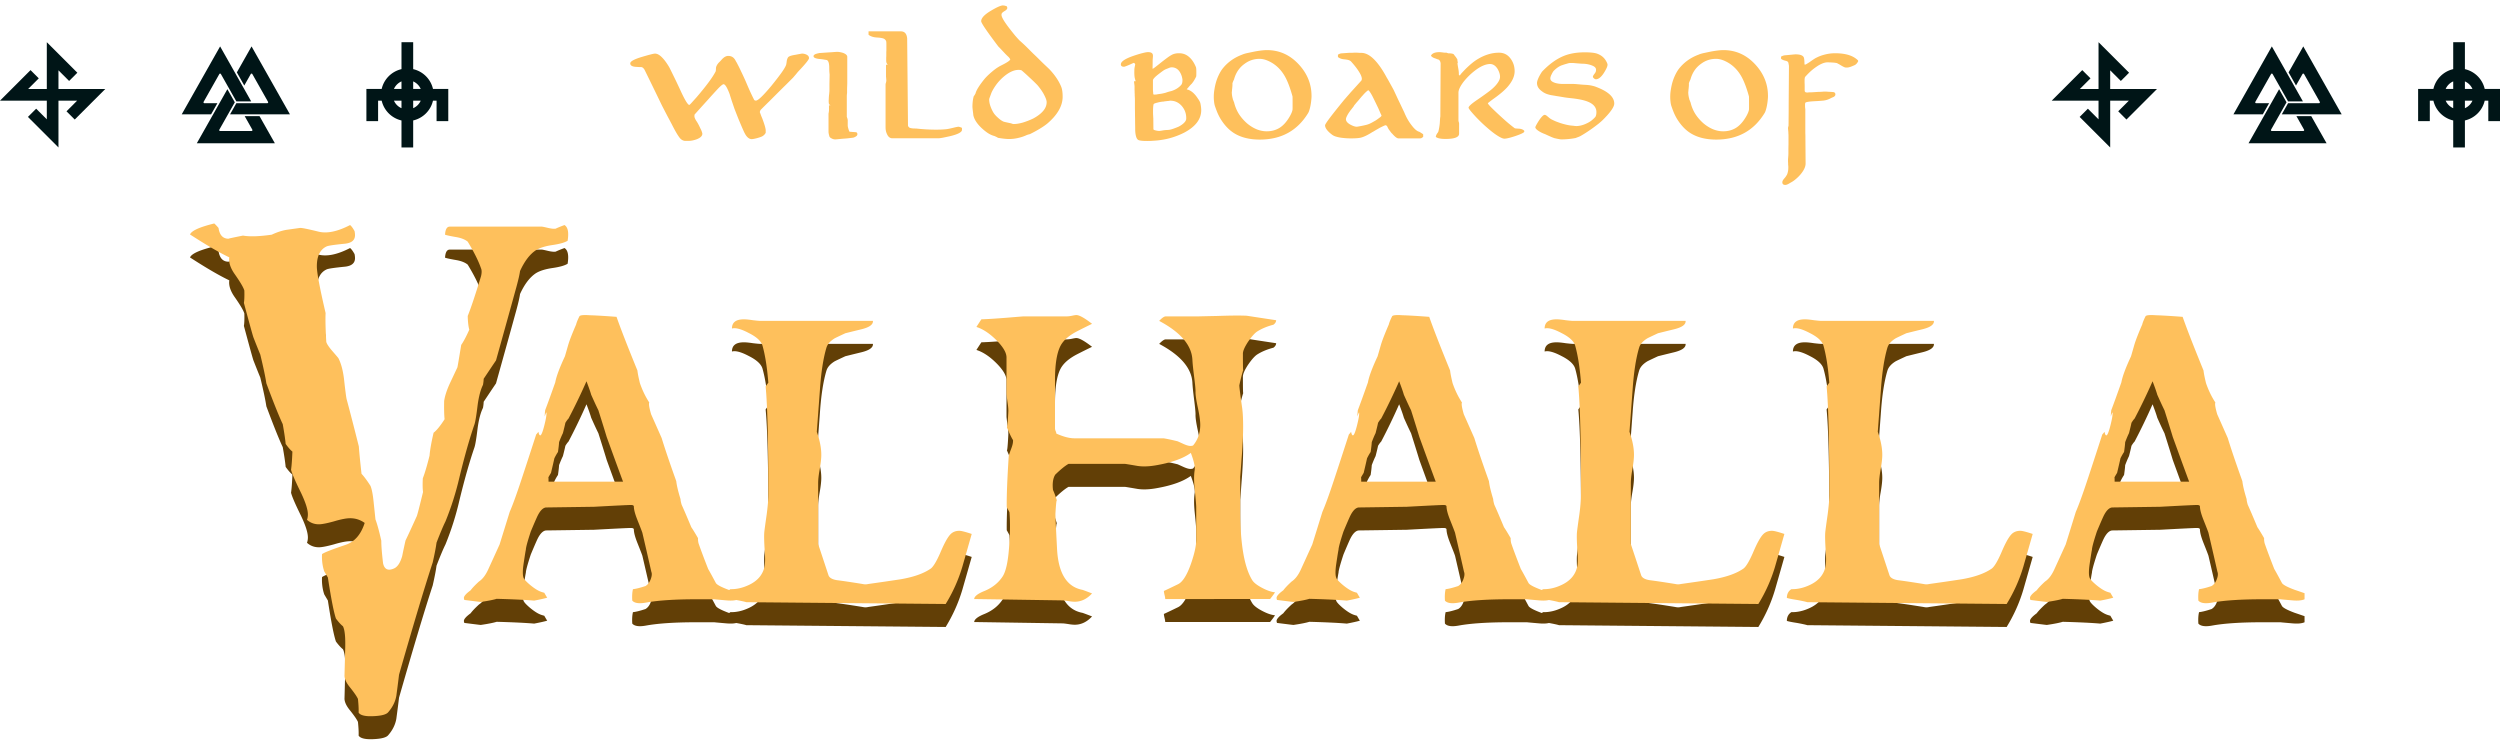 <svg xmlns="http://www.w3.org/2000/svg" width="435" height="129" fill="none">
  <path fill="#001517" d="M8.145 7.341v8.145H4.894l1.853-1.853L5.314 12.2 0 17.514h8.145v3.251l-1.853-1.853-1.433 1.433 5.314 5.314v-8.145h3.251l-1.853 1.853 1.433 1.433 5.314-5.314h-8.145v-3.251l1.853 1.853 1.433-1.433-5.314-5.314Zm35.489 5.543a.156.156 0 0 1 .272 0l2.735 4.839a.156.156 0 0 1-.136.233l-5.379 0-1.096 1.939h10.421L43.77 8.074l-2.556 4.521 1.291 2.284 1.129-1.996Z"/>
  <path fill="#001517" d="m42.575 20.207 1.331 2.355a.156.156 0 0 1-.136.233h-5.471a.156.156 0 0 1-.136-.233l2.692-4.762-1.291-2.284-5.319 9.411h13.581l-2.668-4.719h-2.582Z"/>
  <path fill="#001517" d="M37.826 17.956h-2.261a.156.156 0 0 1-.136-.233l2.735-4.839a.156.156 0 0 1 .272 0l2.69 4.76h2.583l-5.409-9.569-6.681 11.82h5.112l1.096-1.939Zm34.068.87v-1.313h1.313a2.558 2.558 0 0 1-1.313 1.313Zm-3.349-1.313h1.313v1.313a2.558 2.558 0 0 1-1.313-1.313Zm1.313-3.349v1.313h-1.313a2.558 2.558 0 0 1 1.313-1.313Zm3.349 1.313h-1.313v-1.313a2.559 2.559 0 0 1 1.313 1.313Zm3.775 0v-0h-1.642c-.39-1.709-1.737-3.057-3.446-3.446V7.341h-2.035v4.69c-1.709.39-3.057 1.737-3.446 3.446h-1.642v0H63.753v5.597h2.035v-3.562h.624c.39 1.709 1.737 3.057 3.446 3.446v4.7h2.035v-4.7c1.709-.389 3.057-1.737 3.446-3.446h.624v3.562H78v-5.597h-1.018Z"/>
  <path fill="#FEC05C" d="M140.768 10.112c0 .128-.165.395-.496.8-.32.395-.8.928-1.44 1.6-.096.117-.213.261-.352.432-.139.16-.299.347-.48.56-.373.373-.795.795-1.264 1.264-.469.459-.981.965-1.536 1.52-.405.405-.843.843-1.312 1.312-.469.459-.96.944-1.472 1.456a.622.622 0 0 0-.144.224.897.897 0 0 0-.064.24c.075.181.144.368.208.56.075.181.149.363.224.544.181.48.325.901.432 1.264.107.363.16.629.16.8v.352c0 .075-.016.123-.048.144-.043.085-.112.176-.208.272-.085.085-.187.165-.304.24-.213.117-.565.24-1.056.368-.384.096-.656.144-.816.144-.384 0-.736-.245-1.056-.736-.064-.107-.149-.261-.256-.464-.096-.213-.213-.475-.352-.784l-.576-1.36c-.224-.555-.48-1.205-.768-1.952l-.48-1.408-.336-1.056.016.016c-.448-1.205-.811-1.808-1.088-1.808-.181 0-.603.363-1.264 1.088-.416.448-.933 1.019-1.552 1.712-.619.683-1.355 1.499-2.208 2.448-.032.032-.048.144-.048.336 0 .203.128.496.384.88.107.16.213.341.32.544.107.203.219.432.336.688.117.224.203.421.256.592.053.16.08.267.08.32 0 .395-.331.72-.992.976-.512.181-.976.272-1.392.272h-.672c-.32-.043-.597-.197-.832-.464-.384-.469-.885-1.328-1.504-2.576v.016c-.181-.352-.411-.784-.688-1.296-.267-.512-.576-1.109-.928-1.792-.341-.704-.768-1.584-1.28-2.64s-1.115-2.288-1.808-3.696v.016a1.327 1.327 0 0 0-.192-.24c-.075-.075-.171-.128-.288-.16h.048a8.458 8.458 0 0 0-.528-.016l-.512-.032c-.651-.043-.976-.245-.976-.608 0-.352.709-.736 2.128-1.152.608-.181 1.088-.315 1.44-.4.363-.096.608-.144.736-.144.373 0 .768.208 1.184.624.427.416.864 1.008 1.312 1.776.128.245.368.731.72 1.456.363.725.816 1.68 1.36 2.864.693 1.472 1.157 2.208 1.392 2.208.043 0 .165-.112.368-.336.213-.235.507-.56.88-.976.832-.971 1.525-1.829 2.08-2.576.565-.757.981-1.397 1.248-1.92v.016c.043-.107.064-.304.064-.592.011-.149.048-.288.112-.416.064-.139.139-.261.224-.368.053-.075.112-.144.176-.208.075-.075.149-.149.224-.224a2.989 2.989 0 0 0 .192-.208c.064-.075.133-.149.208-.224.341-.331.672-.496.992-.496.469 0 .832.171 1.088.512.021.021.048.059.08.112.043.053.091.139.144.256.043.075.091.155.144.24.053.085.107.187.16.304.203.373.421.816.656 1.328.245.501.512 1.077.8 1.728.309.736.587 1.371.832 1.904.245.523.448.939.608 1.248.053.096.16.144.32.144.363 0 1.264-.864 2.704-2.592.672-.832 1.221-1.541 1.648-2.128.427-.587.715-1.056.864-1.408.021-.043.043-.117.064-.224.021-.107.043-.245.064-.416.021-.181.053-.331.096-.448.043-.117.091-.219.144-.304.128-.181.523-.325 1.184-.432h.048c.011-.011.027-.016.048-.016.331-.064.592-.112.784-.144.203-.043.331-.064.384-.064.235 0 .475.053.72.16.32.149.48.357.48.624Zm8.417 13.248c0 .181-.134.336-.4.464-.096.053-.182.091-.256.112a5.41 5.41 0 0 0-.176.032c-.182.021-.406.048-.672.08-.256.032-.555.059-.896.08-.022 0-.091.005-.208.016-.118.011-.288.027-.512.048-.214.021-.379.037-.496.048-.118.011-.187.016-.208.016-.203 0-.395-.043-.576-.128h.016c-.267-.107-.427-.235-.48-.384-.107-.363-.16-.635-.16-.816v-3.152c.01-.043.021-.096.032-.16.032-.224.048-.347.048-.368v-.928h.272c-.032-.011-.091-.048-.176-.112-.075-.075-.118-.171-.128-.288a3.768 3.768 0 0 1-.016-.352c0-.128.005-.229.016-.304 0-.107.005-.24.016-.4.01-.171.026-.331.048-.48.032-.352.048-.544.048-.576v-1.136l.032-1.728a8.183 8.183 0 0 1-.048-.56 11.216 11.216 0 0 1-.016-.608c0-.779-.15-1.227-.448-1.344l.016.016c-.086-.021-.24-.048-.464-.08-.214-.043-.502-.08-.864-.112-.651-.075-.976-.235-.976-.48 0-.171.17-.315.512-.432v.016c.117-.043.213-.069.288-.08.074-.021.138-.037.192-.048.906-.064 1.621-.112 2.144-.144.533-.043.874-.064 1.024-.064.245 0 .57.059.976.176.49.192.736.421.736.688v4.528c0 .117-.006.299-.016.544-.011.213-.016.427-.016.64v.544a.797.797 0 0 1-.016.144c0 .021-.006.053-.016.096v.08c-.011.096-.016.171-.016.224v3.632c0 .021.005.032.016.032.021.053.032.096.032.128 0 .021.01.043.032.064.021.085.042.16.064.224v.08c0 .011.005.021.016.032v.944c0 .075.01.165.032.272.021.096.053.219.096.368.074.245.144.4.208.464.128 0 .293.011.496.032.202.011.41.027.624.048.149.043.224.16.224.352Zm18.198-.752c0 .192-.181.384-.544.576-.352.181-.864.352-1.536.512-.48.107-.907.197-1.28.272-.363.064-.624.096-.784.096h-7.968c-.416 0-.731-.251-.944-.752-.16-.331-.24-.72-.24-1.168v-7.376c0-.085.005-.155.016-.208.021-.064.043-.139.064-.224.032-.128.048-.219.048-.272.011-.032.011-.069 0-.112 0-.053-.005-.112-.016-.176v-.08c0-.043-.005-.08-.016-.112v-.112c0-.032-.005-.059-.016-.08v-2.128h.304c-.011 0-.064-.069-.16-.208-.085-.139-.123-.347-.112-.624v-.416a4.867 4.867 0 0 0 .016-.384v-.416c0-.139.005-.272.016-.4V7.744c0-.171-.005-.315-.016-.432-.011-.213-.139-.4-.384-.56-.235-.117-.645-.192-1.232-.224-.619-.032-1.109-.192-1.472-.48v-.592h5.616c.661 0 1.029.411 1.104 1.232l.144 15.168c0 .075.059.171.176.288.075.096.272.16.592.192.053.011.107.016.16.016h.16c.053 0 .112.005.176.016h.208c1.12.128 2.267.192 3.44.192.757 0 1.387-.032 1.888-.096.213-.032.587-.112 1.12-.24.245-.064.437-.107.576-.128.149-.032.24-.048.272-.048.053 0 .128.016.224.048.107.021.24.075.4.16v.352Zm14.734-4.816c0-.192-.054-.421-.16-.688-.107-.267-.256-.571-.448-.912a9.683 9.683 0 0 0-.512-.768c-.182-.245-.347-.453-.496-.624a31.594 31.594 0 0 0-1.344-1.296 33.474 33.474 0 0 0-1.344-1.216c-.096-.085-.294-.128-.592-.128-.811 0-1.702.421-2.672 1.264a8.45 8.45 0 0 0-1.216 1.328c-.352.491-.624.949-.816 1.376-.118.32-.214.581-.288.784-.075.203-.112.325-.112.368 0 .341.058.699.176 1.072.117.363.272.72.464 1.072.064.117.149.251.256.4.117.149.25.299.4.448.192.181.373.341.544.48.17.139.341.251.512.336h-.016c.085.053.245.107.48.16.245.053.538.117.88.192.042 0 .106.016.192.048h-.016l.192.064c.074.021.133.032.176.032.48 0 1.018-.085 1.616-.256.597-.181 1.2-.416 1.808-.704.736-.395 1.306-.827 1.712-1.296.416-.48.624-.992.624-1.536Zm2.784-.976c0 1.6-.886 3.157-2.656 4.672-.352.288-.784.587-1.296.896-.502.309-1.088.629-1.76.96-.064.011-.15.032-.256.064-.107.032-.203.064-.288.096-.448.213-.939.379-1.472.496-.534.128-1.067.192-1.6.192-.203 0-.464-.016-.784-.048-.31-.032-.688-.085-1.136-.16-.182-.117-.422-.235-.72-.352l.016.016c-.342-.096-.688-.256-1.04-.48-.342-.224-.704-.512-1.088-.864-.747-.704-1.216-1.387-1.408-2.048-.022-.053-.043-.149-.064-.288-.011-.149-.032-.341-.064-.576a.188.188 0 0 0-.016-.08v-.08a6.158 6.158 0 0 1-.048-.416c-.011-.139-.016-.203-.016-.192 0-.32.016-.635.048-.944a5.615 5.615 0 0 1 .176-.928c.117-.139.229-.32.336-.544l-.016.032c.117-.512.608-1.312 1.472-2.4.426-.523 1.045-1.104 1.856-1.744.384-.288.757-.523 1.12-.704 1.056-.523 1.584-.88 1.584-1.072 0-.021-.032-.075-.096-.16-.054-.085-.123-.171-.208-.256a8.743 8.743 0 0 1-.32-.304c-.096-.096-.171-.171-.224-.224-.139-.149-.31-.331-.512-.544-.203-.224-.443-.475-.72-.752-1.984-2.624-2.976-4.085-2.976-4.384 0-.555.581-1.173 1.744-1.856 1.002-.597 1.685-.896 2.048-.896.032 0 .074.005.128.016.064 0 .112.005.144.016.053.011.112.027.176.048.074.021.144.043.208.064.021.032.042.08.064.144a.435.435 0 0 1 .032.16c0 .16-.144.331-.432.512-.267.149-.443.293-.528.432-.032.064-.048.149-.048.256 0 .192.122.496.368.912.245.405.602.912 1.072 1.52.341.437.656.832.944 1.184.298.341.544.613.736.816.17.149.378.336.624.56.245.224.522.491.832.8.309.309.618.619.928.928.32.299.634.603.944.912.309.309.618.613.928.912.32.299.64.603.96.912.96 1.013 1.648 2.037 2.064 3.072.16.405.24.971.24 1.696Zm20.847-2.88c0-.085-.011-.181-.032-.288a8.615 8.615 0 0 0-.08-.352c-.331-1.045-.918-1.573-1.76-1.584-.139 0-.299.037-.48.112-.374.149-.571.229-.592.24-.107.043-.262.133-.464.272-.192.139-.427.315-.704.528-.683.523-1.024.896-1.024 1.12v1.648c0 .053.005.123.016.208v.112c.01.032.016.064.016.096.01.053.016.112.016.176v.16c.042.053.144.08.304.08.021-.011.048-.016.08-.016h.08a.75.75 0 0 0 .144-.016c.074-.021.138-.032.192-.032.053-.011.101-.021.144-.032h.064a.139.139 0 0 1 .064-.016c.277-.021.65-.096 1.12-.224a6.112 6.112 0 0 1 .72-.224c.085-.021.17-.043.256-.064.757-.245 1.338-.619 1.744-1.12.117-.171.176-.432.176-.784Zm.656 6.688c.021-.821-.235-1.547-.768-2.176-.544-.619-1.211-.928-2-.928h-.048c-.011 0-.043.005-.096.016a1.893 1.893 0 0 1-.176.032c-.075 0-.155.005-.24.016-.086.011-.16.021-.224.032-.064 0-.128.005-.192.016h.016a2.98 2.98 0 0 1-.272.048c-.086 0-.155.005-.208.016-.267.032-.539.085-.816.16-.128.032-.224.059-.288.08-.064.021-.107.037-.128.048-.15.043-.235.112-.256.208-.054.299-.08.688-.08 1.168v.208c0 .117.005.283.016.496.01.128.016.245.016.352.01.096.016.171.016.224v.096l.016 1.712c0 .064.037.117.112.16.085.032.192.064.32.096.234.053.437.08.608.08.021 0 .101-.011.24-.032.138-.021.33-.053.576-.096h.08c.032-.011.058-.016.08-.016.085-.011.192-.016.32-.016.138-.011.272-.021.4-.032.245-.043.501-.112.768-.208.266-.096.554-.208.864-.336.416-.213.741-.443.976-.688.245-.245.368-.491.368-.736Zm2.608-1.456c0 1.579-1.003 2.891-3.008 3.936-.64.32-1.302.587-1.984.8-.672.213-1.371.368-2.096.464h.016c-.352.053-.726.091-1.12.112-.384.032-.79.048-1.216.048-.843 0-1.366-.064-1.568-.192-.16-.107-.283-.315-.368-.624-.086-.309-.134-.683-.144-1.12 0-.373-.006-.768-.016-1.184 0-.427-.006-.853-.016-1.28 0-.437-.006-.864-.016-1.28v-1.52c0-.128-.006-.272-.016-.432 0-.075-.006-.149-.016-.224v-.256c0-.085-.006-.16-.016-.224v-.224a7.24 7.24 0 0 1-.016-.496v-.4c0-.075-.016-.24-.048-.496a2.045 2.045 0 0 0-.032-.192v-.256h.288c-.043-.064-.102-.256-.176-.576-.064-.331-.086-.795-.064-1.392 0-.149.021-.331.064-.544.01-.032.016-.064.016-.096.01-.043.021-.075.032-.096l-.016.016a.151.151 0 0 0 .016-.064c0-.032.005-.059.016-.08 0-.021.005-.037.016-.048 0-.085-.032-.155-.096-.208-.054-.064-.107-.096-.16-.096-.022 0-.278.112-.768.336-.534.224-.838.336-.912.336-.374 0-.56-.139-.56-.416 0-.491.752-.992 2.256-1.504.629-.213 1.146-.368 1.552-.464.416-.107.725-.16.928-.16.565 0 .848.203.848.608v.128c0 .053-.006.117-.016.192 0 .064-.006.139-.016.224-.011.117-.016.224-.016.32v.16l-.016 1.072c-.011.128.005.192.048.192.01 0 .128-.08.352-.24.224-.171.522-.405.896-.704.469-.373.864-.677 1.184-.912.33-.245.586-.416.768-.512.362-.224.816-.336 1.36-.336.661 0 1.232.208 1.712.624.49.405.896.997 1.216 1.776.032.075.053.192.064.352.01.149.016.341.016.576 0 .437-.011.683-.032.736-.086.181-.198.389-.336.624-.128.224-.294.453-.496.688v-.016a7.773 7.773 0 0 0-.288.304c-.096.117-.208.251-.336.4-.032.032-.075.075-.128.128-.043.053-.054.069-.032.048l-.016.016c.021.043.069.064.144.064.672.203 1.285.752 1.84 1.648v-.016c.224.341.352.592.384.752.053.256.09.485.112.688.021.203.032.373.032.512Zm15.899-1.248c0-.736-.006-1.12-.016-1.152-.416-1.493-.854-2.645-1.312-3.456-.694-1.227-1.632-2.117-2.816-2.672-.566-.267-1.099-.4-1.6-.4-.971 0-1.84.288-2.608.864-.907.64-1.52 1.547-1.84 2.72a8.048 8.048 0 0 0-.144.304c-.043.107-.086.224-.128.352v.272c0 .085-.006.187-.016.304 0 .032-.006.075-.016.128v.112c-.022.139-.038.272-.048.4 0 .117-.011.224-.032.32 0 .395.058.795.176 1.2l-.016-.016c.01.021.021.059.032.112.021.053.042.107.064.16v-.016c.021.043.042.101.064.176.032.075.058.139.08.192.17.715.442 1.376.816 1.984.384.597.858 1.147 1.424 1.648.533.448 1.093.795 1.68 1.04.586.235 1.173.352 1.76.352.789 0 1.498-.181 2.128-.544.352-.203.688-.48 1.008-.832.32-.352.618-.773.896-1.264.245-.437.394-.8.448-1.088.01-.085.016-.229.016-.432v-.768Zm3.296-1.232c0 .235-.016.485-.048.752a7.73 7.73 0 0 1-.112.816c-.054.309-.118.581-.192.816-.064.235-.139.427-.224.576-1.878 3.093-4.688 4.64-8.432 4.64-1.771 0-3.254-.368-4.448-1.104-.598-.373-1.142-.859-1.632-1.456-.491-.597-.891-1.237-1.2-1.92-.139-.299-.32-.773-.544-1.424a4.042 4.042 0 0 1-.128-.72c-.032-.256-.048-.528-.048-.816 0-.427.037-.853.112-1.28.064-.427.16-.864.288-1.312a8.192 8.192 0 0 1 .48-1.232c.192-.395.394-.736.608-1.024.896-1.152 2.064-1.989 3.504-2.512h-.016c.234-.096.522-.181.864-.256.352-.075.73-.155 1.136-.24.938-.181 1.701-.272 2.288-.272 2.144 0 3.984.827 5.52 2.48 1.482 1.6 2.224 3.429 2.224 5.488Zm12.177 3.424c0-.021-.053-.139-.16-.352-.096-.224-.234-.544-.416-.96-.405-.843-.741-1.531-1.008-2.064-.341-.64-.586-.987-.736-1.04-.181.128-.357.277-.528.448-.16.16-.336.352-.528.576v-.016a6.876 6.876 0 0 1-.256.304c-.074.085-.154.181-.24.288a6.876 6.876 0 0 1-.256.304c-.085.096-.17.192-.256.288-.117.149-.218.272-.304.368-.074.096-.122.171-.144.224a1.953 1.953 0 0 1-.176.24c-.053.064-.112.139-.176.224a4.755 4.755 0 0 1-.192.24c-.053.064-.106.139-.16.224-.202.277-.362.539-.48.784-.117.235-.176.416-.176.544 0 .331.235.635.704.912.48.267.87.4 1.168.4.107 0 .395-.048.864-.144.278-.053.523-.107.736-.16.214-.053.384-.107.512-.16.086-.032.224-.096.416-.192.203-.107.459-.251.768-.432v.016a.559.559 0 0 1 .08-.064c.032-.021.07-.048.112-.08l.096-.064c.032-.021.07-.048.112-.08.203-.149.358-.267.464-.352.107-.096.16-.171.16-.224Zm7.248 3.712-.208.144a.834.834 0 0 0-.08.048.727.727 0 0 1-.08.048c-.085.011-.293.016-.624.016h-3.312c-.266-.011-.64-.299-1.12-.864v.016c-.053-.053-.122-.133-.208-.24a9.236 9.236 0 0 0-.272-.368l-.128-.176-.064-.128a.897.897 0 0 0-.064-.112c-.01-.043-.042-.112-.096-.208l.016.016c-.096-.149-.208-.224-.336-.224-.021 0-.117.037-.288.112-.16.075-.378.181-.656.32-.245.139-.48.272-.704.4-.213.128-.4.24-.56.336v-.016c-.821.533-1.509.869-2.064 1.008-.362.085-.928.128-1.696.128-.512 0-.986-.027-1.424-.08-.437-.043-.826-.117-1.168-.224-.181-.043-.373-.123-.576-.24-.192-.128-.4-.293-.624-.496-.49-.459-.736-.869-.736-1.232 0-.128.272-.555.816-1.28.555-.736 1.334-1.717 2.336-2.944a.469.469 0 0 0 .064-.08.973.973 0 0 1 .08-.096c.16-.181.331-.379.512-.592.192-.213.411-.464.656-.752.054-.053.672-.736 1.856-2.048.022-.032.038-.075.048-.128a.415.415 0 0 0 .032-.16c0-.309-.165-.725-.496-1.248-.32-.523-.784-1.12-1.392-1.792-.074-.075-.186-.144-.336-.208-.149-.064-.437-.117-.864-.16-.426-.032-.784-.165-1.072-.4v-.4c.224-.149.443-.229.656-.24l1.36-.096h.528c.118-.011.23-.016.336-.016h.352c.086 0 .203.005.352.016.139.011.246.016.32.016h.16c.715 0 1.446.368 2.192 1.104.747.736 1.494 1.803 2.24 3.2.139.224.31.523.512.896.203.363.432.779.688 1.248.203.437.448.965.736 1.584.299.619.64 1.333 1.024 2.144.054.107.102.213.144.32.043.107.091.213.144.32.278.619.63 1.205 1.056 1.76.502.661.934 1.04 1.296 1.136.064.021.155.069.272.144.118.075.272.176.464.304v.464Zm17.595-.896c-.085.171-.597.416-1.536.736-.928.309-1.568.464-1.92.464-.224 0-.544-.123-.96-.368-.416-.245-.864-.56-1.344-.944a35.54 35.54 0 0 1-1.296-1.12c-.437-.405-.885-.848-1.344-1.328-.864-.928-1.296-1.472-1.296-1.632 0-.224.491-.672 1.472-1.344.597-.405 1.12-.773 1.568-1.104.459-.331.811-.603 1.056-.816.427-.373.757-.736.992-1.088.245-.352.373-.672.384-.96.011-.245-.027-.491-.112-.736-.075-.245-.187-.491-.336-.736-.363-.555-.805-.827-1.328-.816-.725.032-1.525.368-2.4 1.008a11.38 11.38 0 0 0-2.16 2.08c-.597.789-.896 1.424-.896 1.904v4.864c0 .043.016.117.048.224a.973.973 0 0 1 .048.16c.011.053.016.096.016.128v1.76c0 .608-.789.912-2.368.912-.832 0-1.392-.117-1.68-.352 0-.16.075-.357.224-.592a.523.523 0 0 1 .064-.08l-.016.016c.096-.128.155-.229.176-.304.107-.427.187-.896.24-1.408.021-.363.037-.635.048-.816.021-.192.037-.309.048-.352v.032l.048-9.312c-.032-.288-.139-.496-.32-.624-.053-.021-.139-.048-.256-.08a28.968 28.968 0 0 0-.368-.144c-.309-.085-.555-.235-.736-.448.171-.427.677-.64 1.52-.64.021 0 .091.005.208.016.117.011.251.027.4.048.149.021.272.032.368.032h.192c.021 0 .053.011.096.032.043.011.091.027.144.048.064.021.112.032.144.032.491 0 .795.064.912.192.021.032.059.085.112.16.053.075.117.155.192.24.053.064.101.133.144.208.043.075.091.144.144.208.021.096.032.181.032.256.011.075.021.133.032.176.011.064.021.107.032.128.011.011 0 .048-.032.112-.021.032-.032.048-.032.048.011.021.021.101.032.24.021.139.053.331.096.576.096.491.133.875.112 1.152.032.053.064.091.096.112a.508.508 0 0 1 .08.064c.064-.117.165-.256.304-.416.149-.16.325-.347.528-.56.373-.384.763-.747 1.168-1.088.405-.341.811-.629 1.216-.864.576-.341 1.168-.603 1.776-.784.608-.181 1.216-.272 1.824-.272.875 0 1.568.373 2.08 1.12.427.619.64 1.317.64 2.096 0 .885-.416 1.803-1.248 2.752-.523.587-1.275 1.232-2.256 1.936-.373.267-.661.48-.864.64-.192.149-.288.235-.288.256 0 .149.635.811 1.904 1.984.587.544 1.104 1.008 1.552 1.392.459.384.853.699 1.184.944.032.032.107.053.224.064.117.011.267.021.448.032.437.011.773.128 1.008.352l.016.192Zm15.652-4.912c0 .587-.662 1.536-1.984 2.848-.182.181-.443.411-.784.688-.342.267-.704.539-1.088.816-.406.288-.784.544-1.136.768-.352.224-.635.395-.848.512h.016a7.34 7.34 0 0 1-.352.16c-.15.053-.331.123-.544.208-.832.16-1.67.24-2.512.24-.139 0-.539-.075-1.2-.224a26.153 26.153 0 0 0-.384-.144c-.192-.085-.422-.187-.688-.304l-.416-.192a5.362 5.362 0 0 0-.4-.16c-.139-.064-.267-.123-.384-.176-.683-.363-1.024-.667-1.024-.912 0-.117.208-.507.624-1.168.448-.661.784-.992 1.008-.992.128 0 .314.112.56.336.117.096.229.187.336.272.106.075.208.139.304.192.213.107.453.219.72.336.277.107.554.208.832.304.373.117.725.213 1.056.288.341.075.629.123.864.144.021 0 .085.005.192.016.117.011.218.021.304.032a.301.301 0 0 0 .096.016h.096c.032 0 .058.005.08.016.586 0 1.194-.149 1.824-.448.309-.139.592-.304.848-.496.256-.203.485-.416.688-.64.128-.192.192-.475.192-.848 0-.693-.368-1.237-1.104-1.632-.278-.149-.608-.277-.992-.384-.384-.107-.816-.197-1.296-.272-.278-.043-.56-.08-.848-.112-.288-.032-.571-.064-.848-.096a17.224 17.224 0 0 0-.464-.064c-.171-.032-.358-.064-.56-.096a32.925 32.925 0 0 0-.8-.128 34.446 34.446 0 0 0-.944-.16 5.39 5.39 0 0 1-.816-.224 3.116 3.116 0 0 1-.72-.384h.016c-.64-.416-.96-.917-.96-1.504 0-.192.069-.453.208-.784.138-.331.357-.725.656-1.184 1.216-1.28 2.458-2.187 3.728-2.72 1.045-.437 2.282-.656 3.712-.656.448 0 .842.016 1.184.048.352.032.65.085.896.16.757.256 1.306.699 1.648 1.328.16.277.24.485.24.624 0 .277-.208.747-.624 1.408-.48.747-.95 1.12-1.408 1.12-.096 0-.208-.053-.336-.16-.118-.107-.176-.203-.176-.288 0-.107.101-.288.304-.544.16-.192.24-.4.24-.624.021-.331-.203-.587-.672-.768-.427-.181-.934-.288-1.52-.32-.096 0-.235-.005-.416-.016-.182-.011-.4-.027-.656-.048a123.533 123.533 0 0 1-.544-.048c-.118-.011-.187-.016-.208-.016-.406 0-.619.005-.64.016-.086.011-.23.048-.432.112-.203.053-.459.133-.768.24-.47.139-.966.464-1.488.976-.118.128-.251.347-.4.656-.139.277-.208.507-.208.688 0 .181.08.341.24.48.16.128.384.235.672.32.384.107.826.16 1.328.16h1.776c.192 0 .608.032 1.248.096.224.021.448.037.672.048.224.011.442.027.656.048.277.032.522.075.736.128.224.053.41.107.56.16h-.016c2.165.8 3.248 1.776 3.248 2.928Zm23.454-.096c0-.736-.006-1.12-.016-1.152-.416-1.493-.854-2.645-1.312-3.456-.694-1.227-1.632-2.117-2.816-2.672-.566-.267-1.099-.4-1.6-.4-.971 0-1.84.288-2.608.864-.907.64-1.52 1.547-1.84 2.72a8.048 8.048 0 0 0-.144.304c-.043.107-.086.224-.128.352v.272c0 .085-.006.187-.016.304 0 .032-.006.075-.016.128v.112c-.022.139-.038.272-.048.4 0 .117-.011.224-.032.32 0 .395.058.795.176 1.2l-.016-.016c.01.021.021.059.032.112.021.053.042.107.064.16v-.016c.021.043.042.101.064.176.032.075.058.139.08.192.17.715.442 1.376.816 1.984.384.597.858 1.147 1.424 1.648.533.448 1.093.795 1.68 1.04.586.235 1.173.352 1.76.352.789 0 1.498-.181 2.128-.544.352-.203.688-.48 1.008-.832.32-.352.618-.773.896-1.264.245-.437.394-.8.448-1.088.01-.085.016-.229.016-.432v-.768Zm3.295-1.232c0 .235-.015.485-.047.752a7.73 7.73 0 0 1-.112.816c-.054.309-.118.581-.192.816-.064.235-.139.427-.224.576-1.878 3.093-4.688 4.64-8.432 4.64-1.771 0-3.254-.368-4.448-1.104-.598-.373-1.142-.859-1.632-1.456-.491-.597-.891-1.237-1.201-1.92-.138-.299-.319-.773-.544-1.424a4.134 4.134 0 0 1-.128-.72c-.032-.256-.048-.528-.048-.816 0-.427.038-.853.112-1.28.064-.427.161-.864.289-1.312a8.192 8.192 0 0 1 .48-1.232c.192-.395.394-.736.608-1.024.896-1.152 2.064-1.989 3.504-2.512h-.016c.234-.096.522-.181.864-.256.352-.075.73-.155 1.136-.24.938-.181 1.701-.272 2.288-.272 2.144 0 3.984.827 5.52 2.48 1.482 1.6 2.223 3.429 2.223 5.488Zm15.698-6.08c0 .053-.048.149-.144.288-.085.128-.181.235-.288.32-.053.043-.133.091-.24.144-.107.043-.235.096-.384.16-.224.096-.437.165-.64.208-.192.032-.363.037-.512.016-.117 0-.389-.128-.816-.384-.203-.128-.363-.219-.48-.272-.107-.064-.176-.101-.208-.112a4.838 4.838 0 0 0-.8-.096 11.51 11.51 0 0 0-.88-.032c-.544.021-1.184.288-1.92.8a9.662 9.662 0 0 0-.976.768c-.299.277-.597.581-.896.912v-.016a.705.705 0 0 0-.112.24 6.637 6.637 0 0 0-.032.272v.608c.011.139.016.331.016.576v.784c.011.096.048.171.112.224.064.053.171.08.32.08h.064c.032 0 .085-.005.16-.016.128-.011.293-.016.496-.016.213-.011.475-.027.784-.048.288-.021.533-.032.736-.032.203-.011.373-.021.512-.032.096-.011.171-.016.224-.016h.096c.181 0 .389.011.624.032.245.011.507.027.784.048.288.021.432.16.432.416 0 .16-.091.299-.272.416-.085.043-.171.08-.256.112-.075.032-.155.069-.24.112-.448.245-.896.389-1.344.432-.437.043-.88.075-1.328.096l-.544.032a9.708 9.708 0 0 0-.528.048c-.416.053-.651.117-.704.192-.043.053-.064.187-.064.4v.224c0 .085.005.171.016.256a.789.789 0 0 1 .016.16.579.579 0 0 1 .016.144v4.112c.011.213.016.405.016.576v.272l.032 4.448c0 .533-.277 1.141-.832 1.824-.277.331-.571.624-.88.88-.309.267-.619.475-.928.624h.016l-.416.24c-.192.096-.357.144-.496.144-.341 0-.512-.155-.512-.464 0-.181.112-.4.336-.656.117-.128.213-.251.288-.368.075-.117.139-.219.192-.304.149-.363.224-.763.224-1.2v-.16c0-.064-.005-.139-.016-.224a.968.968 0 0 0-.016-.16v-.272c-.011-.085-.016-.203-.016-.352v-.288c.021-.235.037-.443.048-.624.011-.171.016-.304.016-.4v-.608c0-.256.005-.571.016-.944V23.52c0-.064-.005-.149-.016-.256 0-.117-.005-.245-.016-.384-.011-.107-.021-.219-.032-.336a3.301 3.301 0 0 1-.016-.304v-.032c0-.011.011-.037.032-.08l-.016.016a3.146 3.146 0 0 0 .032-.144c.021-.053.032-.059.032-.016.011-.213.016-.645.016-1.296.011-.661.016-1.552.016-2.672l.048-6.56a15.078 15.078 0 0 0-.096-.512c-.032-.171-.171-.288-.416-.352h.016c-.213-.043-.395-.096-.544-.16-.139-.064-.251-.133-.336-.208v-.368c.256-.149.501-.229.736-.24.235-.021.581-.053 1.04-.096.203-.021.368-.037.496-.048.128-.011.203-.016.224-.016.875 0 1.371.203 1.488.608.053.181.085.565.096 1.152.021.011.08.016.176.016.032 0 .299-.16.8-.48h-.016c.587-.416.96-.656 1.12-.72.48-.245.992-.432 1.536-.56.555-.139 1.125-.208 1.712-.208 1.824 0 3.147.411 3.968 1.232l.048.112Z"/>
  <path fill="#001517" d="M365.145 7.341v8.145h-3.251l1.853-1.853-1.433-1.433L357 17.514h8.145v3.251l-1.853-1.853-1.433 1.433 5.314 5.314v-8.145h3.251l-1.853 1.853 1.433 1.433 5.313-5.314h-8.145v-3.251l1.854 1.853 1.433-1.433-5.314-5.314Zm35.489 5.543a.157.157 0 0 1 .273 0l2.735 4.839a.157.157 0 0 1-.001.155.157.157 0 0 1-.135.077l-5.38 0-1.095 1.939h10.421L400.771 8.074l-2.556 4.521 1.291 2.284 1.128-1.996Z"/>
  <path fill="#001517" d="m399.575 20.207 1.331 2.355a.154.154 0 0 1-.001.155.156.156 0 0 1-.135.077h-5.47a.156.156 0 0 1-.135-.077.154.154 0 0 1-.001-.155l2.692-4.762-1.292-2.284-5.319 9.411h13.58l-2.667-4.719h-2.583Z"/>
  <path fill="#001517" d="M394.826 17.956h-2.261a.156.156 0 0 1-.135-.077.154.154 0 0 1-.001-.155l2.735-4.839a.157.157 0 0 1 .136-.079.157.157 0 0 1 .136.079l2.69 4.76h2.583L395.3 8.075l-6.682 11.82h5.112l1.096-1.939Zm34.068.87v-1.313h1.314a2.56 2.56 0 0 1-1.314 1.313Zm-3.348-1.313h1.313v1.313a2.554 2.554 0 0 1-1.313-1.313Zm1.313-3.349v1.313h-1.313a2.554 2.554 0 0 1 1.313-1.313Zm3.349 1.313h-1.314v-1.313a2.56 2.56 0 0 1 1.314 1.313Zm3.774 0v-0h-1.642c-.389-1.709-1.737-3.057-3.446-3.446V7.341h-2.035v4.69c-1.709.39-3.057 1.737-3.446 3.446h-1.642v0h-1.018v5.597h2.035v-3.562h.625c.389 1.709 1.737 3.057 3.446 3.446v4.7h2.035v-4.7c1.709-.389 3.057-1.737 3.446-3.446h.625v3.562H435v-5.597h-1.018Z"/>
  <path fill="#623F06" d="M98.766 45.891c-.495.312-1.367.56-2.617.742-1.25.182-2.213.482-2.891.898-1.068.703-1.992 1.914-2.773 3.633-.078.599-.299 1.562-.664 2.891-.859 3.125-2.031 7.344-3.516 12.656-.495.729-1.211 1.797-2.148 3.203 0 .26-.039.612-.117 1.055-.417.833-.729 2.018-.938 3.555-.208 1.745-.391 2.852-.547 3.32-.859 2.5-1.732 5.573-2.617 9.219-.599 2.604-1.406 5.156-2.422 7.656-.391.781-.911 2.018-1.562 3.711-.104.807-.326 1.953-.664 3.437-1.406 4.297-3.359 10.807-5.859 19.531-.104.886-.26 2.11-.469 3.672-.182 1.042-.664 2.006-1.445 2.891-.312.338-1.016.547-2.109.625-1.667.13-2.669-.065-3.008-.586.026-.573-.013-1.367-.117-2.383-.182-.416-.638-1.081-1.367-1.992-.625-.755-.951-1.432-.977-2.031 0 .104.039-1.38.117-4.453.078-2.162-.052-3.555-.391-4.18-.339-.26-.742-.703-1.211-1.328-.365-1.042-.833-3.425-1.406-7.149-.156-.26-.365-.612-.625-1.054-.312-.912-.443-1.914-.391-3.008.313-.261 1.667-.794 4.063-1.602 1.589-.521 2.708-1.797 3.359-3.828-.755-.547-1.601-.82-2.539-.82-.651 0-1.589.182-2.812.547-1.224.339-2.096.508-2.617.508-.807 0-1.497-.261-2.07-.781.104-.286.156-.599.156-.938 0-.833-.404-2.096-1.211-3.789-.99-2.005-1.562-3.333-1.719-3.984.104-.703.182-1.758.234-3.164-.312-.234-.703-.677-1.172-1.328-.078-.833-.247-1.979-.508-3.438-.651-1.38-1.601-3.75-2.852-7.109-.156-1.068-.508-2.734-1.055-5-.261-.625-.651-1.601-1.172-2.93-.078-.156-.638-2.175-1.68-6.055.078-.443.104-1.159.078-2.148-.13-.495-.677-1.432-1.641-2.812-.781-1.094-1.107-2.083-.977-2.969-1.745-.833-4.023-2.161-6.836-3.984.26-.651 1.667-1.289 4.219-1.914.208.182.456.443.742.781.182 1.25.768 1.875 1.758 1.875-.156 0 .677-.182 2.5-.547 1.146.208 2.813.156 5-.156.938-.443 1.823-.729 2.656-.859a453.854 453.854 0 0 1 2.227-.312c.234-.052 1.302.156 3.203.625 1.484.391 3.333.013 5.547-1.133.234.182.495.534.781 1.055.052.261.078.495.078.703 0 .859-.573 1.354-1.719 1.484-1.849.182-2.917.339-3.203.469-1.146.521-1.719 1.68-1.719 3.477 0 1.068.508 3.776 1.523 8.125-.052 1.12-.013 2.786.117 5 .078.339.417.859 1.016 1.562.677.781 1.042 1.211 1.094 1.289.469.911.794 2.122.977 3.633.234 2.109.391 3.294.469 3.555.495 1.823 1.198 4.544 2.109 8.164.078 1.094.234 2.682.469 4.766.443.469.964 1.172 1.563 2.109.234.573.417 1.523.547 2.852.182 1.719.286 2.708.312 2.969.312.833.651 2.07 1.016 3.711 0 .885.104 2.201.312 3.945.234 1.042.859 1.342 1.875.899.625-.261 1.107-.977 1.445-2.149.182-.911.378-1.823.586-2.734.443-.911 1.094-2.318 1.953-4.219.104-.234.469-1.641 1.094-4.219-.078-.547-.091-1.341-.039-2.383.339-.859.729-2.175 1.172-3.945.078-.99.312-2.318.703-3.984.521-.391 1.159-1.172 1.914-2.344-.078-.729-.104-1.784-.078-3.164.13-.911.482-1.979 1.055-3.203l1.25-2.656c.026-.052.247-1.354.664-3.906.417-.599.885-1.484 1.406-2.656-.156-.547-.247-1.341-.273-2.383.521-1.276 1.289-3.568 2.305-6.875.156-.625.156-1.107 0-1.445-.443-1.276-1.211-2.812-2.305-4.609-.443-.365-1.081-.625-1.914-.781-1.068-.182-1.745-.326-2.031-.43.052-.938.326-1.406.82-1.406h16.016c.104 0 .482.078 1.133.234.573.13 1.003.169 1.289.117.312-.156.82-.364 1.524-.625.599.365.781 1.276.547 2.734Zm29.726 62.382c-.469.209-1.159.274-2.07.196-1.511-.13-2.214-.196-2.11-.196h-3.124c-3.777 0-6.719.196-8.829.586-1.171.209-1.953.092-2.343-.351-.052-.781-.013-1.446.117-1.992.521-.052 1.25-.235 2.187-.547.391-.235.69-.625.899-1.172.208-.547.247-.977.117-1.289-.339-1.511-.859-3.776-1.563-6.797-.052-.182-.338-.924-.859-2.227-.417-1.042-.625-1.836-.625-2.383-.026-.156-.195-.234-.508-.234-.442 0-2.578.104-6.406.312l-8.242.117c-.599-.026-1.159.521-1.68 1.641-.26.573-.625 1.419-1.094 2.539-.599 1.823-.885 2.904-.859 3.242 0-.182-.13.599-.391 2.343-.182 1.224-.182 2.058 0 2.5.104.261.495.678 1.172 1.25.703.573 1.302.951 1.797 1.133.13.052.339.117.625.196.208.364.378.651.508.859-.547.156-1.302.326-2.266.508-1.51-.13-3.685-.235-6.523-.313-.599.183-1.524.365-2.773.547-.052 0-1.003-.117-2.852-.351-.052-.131-.078-.248-.078-.352 0-.312.391-.755 1.172-1.328.286-.391.768-.899 1.445-1.523.599-.391 1.12-1.055 1.562-1.993.443-.963 1.12-2.448 2.031-4.453.391-1.25.977-3.138 1.758-5.664.521-1.198 1.185-3.021 1.992-5.469.599-1.797 1.471-4.466 2.617-8.008.104-.104.234-.261.391-.469.078.417.182.625.312.625.182 0 .417-.56.703-1.68.26-1.016.391-1.745.391-2.188 0-.078-.013-.117-.039-.117-.052.078-.143.312-.274.703 0-.261.026-.625.078-1.094.417-1.094 1.003-2.708 1.758-4.844.182-1.016.742-2.526 1.68-4.531.13-.443.326-1.12.586-2.031.234-.781.69-1.953 1.367-3.516.078-.339.273-.82.586-1.445.156-.182.768-.234 1.836-.156 1.016.026 2.552.117 4.609.273.677 1.953 1.888 5.065 3.633 9.336.052.495.195 1.224.43 2.187.416 1.224.963 2.357 1.64 3.398-.13.182-.026.859.313 2.031.417.938 1.029 2.318 1.836 4.141.547 1.797 1.393 4.297 2.539 7.5.078.729.325 1.771.742 3.125 0 .208.065.534.195.977.313.677.873 1.979 1.68 3.906.287.417.677 1.055 1.172 1.914-.026.208 0 .495.078.859.365 1.068.925 2.565 1.68 4.492.26.443.703 1.25 1.328 2.422.156.312.898.716 2.226 1.211.391.13.964.325 1.719.586v1.054Zm-20.078-20.468c-.026-.026-.976-2.617-2.852-7.774-.312-1.042-.794-2.591-1.445-4.648-.312-.625-.729-1.523-1.25-2.695-.156-.547-.429-1.328-.82-2.344-.938 2.135-1.979 4.297-3.125 6.484-.156.156-.339.404-.547.742-.078.391-.221.99-.43 1.797-.182.365-.404.885-.664 1.562-.026.443-.091 1.016-.195 1.719-.182.261-.391.625-.625 1.094-.13.599-.326 1.445-.586 2.539-.13.208-.299.495-.508.859.052-.286.078-.065.078.664h12.969Zm60.664 9.101c-.547 1.927-1.094 3.841-1.64 5.742-.678 2.266-1.641 4.414-2.891 6.446l-34.688-.313c-.338-.104-.937-.234-1.797-.39-.859-.131-1.445-.248-1.757-.352 0-.677.26-1.185.781-1.523 1.068.026 2.148-.222 3.242-.743 1.432-.677 2.318-1.679 2.656-3.007.157-.547.183-1.511.078-2.891-.104-1.589-.13-2.669-.078-3.242.026-.312.17-1.38.43-3.203.182-1.406.274-2.513.274-3.32 0-9.375-.157-15.664-.469-18.867.078-.104.234-.326.469-.664-.209-2.63-.547-4.779-1.016-6.445-.234-.781-1.029-1.51-2.383-2.188-1.328-.703-2.305-.964-2.93-.781 0-1.068.69-1.602 2.071-1.602.39 0 .924.052 1.601.156.677.078 1.107.117 1.289.117h19.571c.052.625-.599 1.107-1.953 1.445-.964.234-1.915.469-2.852.703-1.172.547-1.797.846-1.875.898-.755.469-1.224 1.003-1.406 1.602-.547 1.823-.925 4.245-1.133 7.266-.339 4.583-.521 7.044-.547 7.383.521 1.484.781 2.825.781 4.023 0 .599-.091 1.419-.273 2.461-.182 1.016-.274 1.823-.274 2.422v10.625c.417 1.25 1.016 3.06 1.797 5.43.156.442.651.729 1.485.859 1.041.13 2.526.352 4.453.664.338.078.664.078.976 0 1.875-.26 3.75-.534 5.625-.82 2.292-.391 4.05-1.016 5.274-1.875.442-.339.989-1.25 1.64-2.734.677-1.615 1.263-2.683 1.758-3.204.391-.417.912-.625 1.563-.625.338 0 1.054.182 2.148.547Zm52.969-37.187c0 .286-.156.547-.469.781-1.094.286-2.031.677-2.812 1.172-.443.286-.977.885-1.602 1.797-.599.911-.898 1.601-.898 2.07 0 2.344.026 3.268.078 2.773-.209.625-.443 1.536-.703 2.734 0 .312.169 1.654.507 4.023.105.807.157 1.862.157 3.164 0 1.536-.091 3.411-.274 5.625-.156 2.188-.234 3.203-.234 3.047v5.781c0 5.885.69 9.96 2.07 12.226.261.443.834.898 1.719 1.367.885.469 1.641.729 2.266.781-.157.261-.443.652-.86 1.172H202.75c0-.156-.039-.39-.117-.703-.078-.338-.117-.573-.117-.703.573-.26 1.393-.651 2.461-1.172.807-.39 1.562-1.588 2.265-3.594.599-1.744.899-3.111.899-4.101v-5.703c0-.391-.092-1.458-.274-3.203-.13-1.328-.13-2.396 0-3.203.104-.599-.117-1.615-.664-3.047-1.276.938-3.203 1.641-5.781 2.109-1.354.26-2.526.312-3.516.156-1.354-.234-2.07-.351-2.148-.351h-9.844c-.599.339-1.367.964-2.305 1.875-.39.625-.52 1.51-.39 2.656.208.443.442 1.081.703 1.914-.078-.365-.169.351-.274 2.148-.026.13.066 2.175.274 6.133.208 4.271 1.68 6.667 4.414 7.188.104.026.664.234 1.68.625-.886.963-1.888 1.445-3.008 1.445-.313 0-.69-.039-1.133-.117-.521-.078-.846-.117-.977-.117l-15.39-.235c.026-.468.625-.937 1.797-1.406 1.38-.573 2.435-1.419 3.164-2.539.547-.859.911-2.474 1.093-4.844.209-2.474.235-4.583.079-6.328-.105-.208-.261-.495-.469-.859-.026-2.005.091-4.987.351-8.945.026-.13.17-.547.43-1.25.235-.599.339-1.094.313-1.484-.287-.443-.651-1.211-1.094-2.305.078.312.169-.547.273-2.578.026-.417-.026-1.029-.156-1.836-.104-.807-.156-1.263-.156-1.367v-6.289c0-.833-.586-1.836-1.758-3.008-1.172-1.172-2.331-1.94-3.477-2.305.026-.052.313-.495.86-1.328.937-.026 2.396-.117 4.375-.273 1.875-.156 2.851-.234 2.929-.234h7.422c.339 0 .69-.039 1.055-.117s.612-.117.742-.117c.521 0 1.433.508 2.735 1.524-.912.443-1.823.898-2.735 1.367-1.12.599-1.94 1.263-2.461 1.992-.833 1.146-1.25 3.294-1.25 6.445v8.359c0 .156.039.326.118.508.078.182.117.326.117.43 1.224.547 2.265.82 3.125.82h15.508c.546.078 1.354.247 2.421.508.026 0 .378.156 1.055.469.521.234.925.352 1.211.352.182 0 .339-.026.469-.078.833-.99 1.25-2.188 1.25-3.594 0-.703-.143-1.719-.43-3.047-.286-1.328-.417-2.253-.391-2.773 0-.417-.078-1.237-.234-2.461-.182-1.432-.286-2.448-.312-3.047-.131-2.526-2.058-4.779-5.782-6.758.495-.521.873-.781 1.133-.781h5.82c-.338 0 .743-.026 3.243-.078 2.187-.078 3.867-.091 5.039-.039 1.172.182 2.877.443 5.117.781Zm47.851 48.554c-.468.209-1.158.274-2.07.196-1.51-.13-2.213-.196-2.109-.196h-3.125c-3.776 0-6.719.196-8.828.586-1.172.209-1.954.092-2.344-.351-.052-.781-.013-1.446.117-1.992.521-.052 1.25-.235 2.188-.547.39-.235.69-.625.898-1.172.208-.547.247-.977.117-1.289-.338-1.511-.859-3.776-1.562-6.797-.052-.182-.339-.924-.86-2.227-.416-1.042-.625-1.836-.625-2.383-.026-.156-.195-.234-.507-.234-.443 0-2.579.104-6.407.312l-8.242.117c-.599-.026-1.159.521-1.68 1.641-.26.573-.625 1.419-1.093 2.539-.599 1.823-.886 2.904-.86 3.242 0-.182-.13.599-.39 2.343-.183 1.224-.183 2.058 0 2.5.104.261.494.678 1.172 1.25.703.573 1.302.951 1.796 1.133.131.052.339.117.625.196.209.364.378.651.508.859-.547.156-1.302.326-2.265.508-1.511-.13-3.685-.235-6.524-.313-.599.183-1.523.365-2.773.547-.052 0-1.003-.117-2.852-.351-.052-.131-.078-.248-.078-.352 0-.312.391-.755 1.172-1.328.286-.391.768-.899 1.445-1.523.599-.391 1.12-1.055 1.563-1.993.442-.963 1.119-2.448 2.031-4.453.391-1.25.976-3.138 1.758-5.664.521-1.198 1.185-3.021 1.992-5.469.599-1.797 1.471-4.466 2.617-8.008.104-.104.235-.261.391-.469.078.417.182.625.312.625.183 0 .417-.56.703-1.68.261-1.016.391-1.745.391-2.188 0-.078-.013-.117-.039-.117-.052.078-.143.312-.273.703 0-.261.026-.625.078-1.094.416-1.094 1.002-2.708 1.757-4.844.183-1.016.743-2.526 1.68-4.531.13-.443.326-1.12.586-2.031.234-.781.69-1.953 1.367-3.516.078-.339.274-.82.586-1.445.156-.182.768-.234 1.836-.156 1.016.026 2.552.117 4.61.273.677 1.953 1.888 5.065 3.632 9.336.052.495.196 1.224.43 2.187.417 1.224.964 2.357 1.641 3.398-.131.182-.026.859.312 2.031.417.938 1.029 2.318 1.836 4.141.547 1.797 1.393 4.297 2.539 7.5.078.729.326 1.771.742 3.125 0 .208.065.534.196.977.312.677.872 1.979 1.679 3.906.287.417.677 1.055 1.172 1.914-.026.208 0 .495.078.859.365 1.068.925 2.565 1.68 4.492.26.443.703 1.25 1.328 2.422.156.312.899.716 2.227 1.211.39.13.963.325 1.718.586v1.054ZM249.82 87.805c-.026-.026-.976-2.617-2.851-7.774-.313-1.042-.795-2.591-1.446-4.648-.312-.625-.729-1.523-1.25-2.695-.156-.547-.429-1.328-.82-2.344-.937 2.135-1.979 4.297-3.125 6.484-.156.156-.338.404-.547.742-.078.391-.221.99-.429 1.797-.183.365-.404.885-.664 1.562-.027.443-.092 1.016-.196 1.719-.182.261-.39.625-.625 1.094-.13.599-.325 1.445-.586 2.539-.13.208-.299.495-.508.859.053-.286.079-.065.079.664h12.968Zm60.664 9.101c-.546 1.927-1.093 3.841-1.64 5.742-.677 2.266-1.641 4.414-2.891 6.446l-34.687-.313c-.339-.104-.938-.234-1.797-.39-.86-.131-1.446-.248-1.758-.352 0-.677.26-1.185.781-1.523 1.068.026 2.149-.222 3.242-.743 1.433-.677 2.318-1.679 2.657-3.007.156-.547.182-1.511.078-2.891-.104-1.589-.13-2.669-.078-3.242.026-.312.169-1.38.429-3.203.183-1.406.274-2.513.274-3.32 0-9.375-.156-15.664-.469-18.867.078-.104.234-.326.469-.664-.209-2.63-.547-4.779-1.016-6.445-.234-.781-1.029-1.51-2.383-2.188-1.328-.703-2.304-.964-2.929-.781 0-1.068.69-1.602 2.07-1.602.391 0 .924.052 1.602.156.677.078 1.106.117 1.289.117h19.57c.052.625-.599 1.107-1.953 1.445-.964.234-1.914.469-2.852.703-1.172.547-1.797.846-1.875.898-.755.469-1.224 1.003-1.406 1.602-.547 1.823-.925 4.245-1.133 7.266-.338 4.583-.521 7.044-.547 7.383.521 1.484.781 2.825.781 4.023 0 .599-.091 1.419-.273 2.461-.182 1.016-.273 1.823-.273 2.422v10.625c.416 1.25 1.015 3.06 1.796 5.43.157.442.652.729 1.485.859 1.042.13 2.526.352 4.453.664.339.078.664.078.977 0 1.875-.26 3.75-.534 5.625-.82 2.291-.391 4.049-1.016 5.273-1.875.443-.339.99-1.25 1.641-2.734.677-1.615 1.263-2.683 1.757-3.204.391-.417.912-.625 1.563-.625.338 0 1.055.182 2.148.547Zm43.204 0a1657.367 1657.367 0 0 1-1.641 5.742c-.677 2.266-1.641 4.414-2.891 6.446l-34.687-.313c-.339-.104-.938-.234-1.797-.39-.86-.131-1.445-.248-1.758-.352 0-.677.26-1.185.781-1.523 1.068.026 2.149-.222 3.243-.743 1.432-.677 2.317-1.679 2.656-3.007.156-.547.182-1.511.078-2.891-.104-1.589-.13-2.669-.078-3.242.026-.312.169-1.38.429-3.203.183-1.406.274-2.513.274-3.32 0-9.375-.156-15.664-.469-18.867.078-.104.234-.326.469-.664-.208-2.63-.547-4.779-1.016-6.445-.234-.781-1.028-1.51-2.383-2.188-1.328-.703-2.304-.964-2.929-.781 0-1.068.69-1.602 2.07-1.602.391 0 .925.052 1.602.156.677.078 1.106.117 1.289.117h19.57c.052.625-.599 1.107-1.953 1.445-.964.234-1.914.469-2.852.703-1.172.547-1.797.846-1.875.898-.755.469-1.224 1.003-1.406 1.602-.547 1.823-.924 4.245-1.133 7.266-.338 4.583-.521 7.044-.547 7.383.521 1.484.782 2.825.782 4.023 0 .599-.092 1.419-.274 2.461-.182 1.016-.273 1.823-.273 2.422v10.625c.416 1.25 1.015 3.06 1.797 5.43.156.442.651.729 1.484.859 1.042.13 2.526.352 4.453.664.339.078.664.078.977 0 1.875-.26 3.75-.534 5.625-.82 2.291-.391 4.049-1.016 5.273-1.875.443-.339.99-1.25 1.641-2.734.677-1.615 1.263-2.683 1.758-3.204.39-.417.911-.625 1.562-.625.339 0 1.055.182 2.149.547Zm47.304 11.367c-.469.209-1.159.274-2.07.196-1.511-.13-2.214-.196-2.11-.196h-3.124c-3.777 0-6.719.196-8.829.586-1.171.209-1.953.092-2.343-.351-.052-.781-.013-1.446.117-1.992.521-.052 1.25-.235 2.187-.547.391-.235.69-.625.899-1.172.208-.547.247-.977.117-1.289-.339-1.511-.859-3.776-1.563-6.797-.052-.182-.338-.924-.859-2.227-.417-1.042-.625-1.836-.625-2.383-.026-.156-.195-.234-.508-.234-.442 0-2.578.104-6.406.312l-8.242.117c-.599-.026-1.159.521-1.68 1.641-.26.573-.625 1.419-1.094 2.539-.599 1.823-.885 2.904-.859 3.242 0-.182-.13.599-.391 2.343-.182 1.224-.182 2.058 0 2.5.105.261.495.678 1.172 1.25.703.573 1.302.951 1.797 1.133.13.052.339.117.625.196.208.364.378.651.508.859-.547.156-1.302.326-2.266.508-1.51-.13-3.685-.235-6.523-.313-.599.183-1.524.365-2.774.547-.052 0-1.002-.117-2.851-.351-.052-.131-.078-.248-.078-.352 0-.312.39-.755 1.172-1.328.286-.391.768-.899 1.445-1.523.599-.391 1.12-1.055 1.562-1.993.443-.963 1.12-2.448 2.032-4.453.39-1.25.976-3.138 1.758-5.664.52-1.198 1.184-3.021 1.992-5.469.599-1.797 1.471-4.466 2.617-8.008.104-.104.234-.261.391-.469.078.417.182.625.312.625.182 0 .417-.56.703-1.68.261-1.016.391-1.745.391-2.188 0-.078-.013-.117-.039-.117-.052.078-.144.312-.274.703 0-.261.026-.625.078-1.094.417-1.094 1.003-2.708 1.758-4.844.182-1.016.742-2.526 1.68-4.531.13-.443.325-1.12.586-2.031.234-.781.69-1.953 1.367-3.516.078-.339.273-.82.586-1.445.156-.182.768-.234 1.836-.156 1.016.026 2.552.117 4.609.273.677 1.953 1.888 5.065 3.633 9.336.052.495.195 1.224.43 2.187.416 1.224.963 2.357 1.64 3.398-.13.182-.026.859.313 2.031.417.938 1.029 2.318 1.836 4.141.547 1.797 1.393 4.297 2.539 7.5.078.729.325 1.771.742 3.125 0 .208.065.534.195.977.313.677.873 1.979 1.68 3.906.287.417.677 1.055 1.172 1.914-.026.208 0 .495.078.859.365 1.068.925 2.565 1.68 4.492.26.443.703 1.25 1.328 2.422.156.312.898.716 2.226 1.211.391.13.964.325 1.719.586v1.054Zm-20.078-20.468c-.026-.026-.976-2.617-2.852-7.774-.312-1.042-.794-2.591-1.445-4.648-.312-.625-.729-1.523-1.25-2.695-.156-.547-.429-1.328-.82-2.344-.938 2.135-1.979 4.297-3.125 6.484-.156.156-.339.404-.547.742-.078.391-.221.99-.43 1.797-.182.365-.403.885-.664 1.562-.026.443-.091 1.016-.195 1.719-.182.261-.391.625-.625 1.094-.13.599-.326 1.445-.586 2.539-.13.208-.299.495-.508.859.052-.286.078-.065.078.664h12.969Z"/>
  <path fill="#FEC05C" d="M98.766 41.891c-.495.312-1.367.56-2.617.742-1.25.182-2.213.482-2.891.898-1.068.703-1.992 1.914-2.773 3.633-.078.599-.299 1.562-.664 2.891-.859 3.125-2.031 7.344-3.516 12.656-.495.729-1.211 1.797-2.148 3.203 0 .26-.039.612-.117 1.055-.417.833-.729 2.018-.938 3.555-.208 1.745-.391 2.852-.547 3.32-.859 2.5-1.732 5.573-2.617 9.219-.599 2.604-1.406 5.156-2.422 7.656-.391.781-.911 2.018-1.562 3.711-.104.807-.326 1.953-.664 3.438-1.406 4.297-3.359 10.807-5.859 19.531-.104.886-.26 2.11-.469 3.672-.182 1.042-.664 2.006-1.445 2.891-.312.338-1.016.547-2.109.625-1.667.13-2.669-.065-3.008-.586.026-.573-.013-1.367-.117-2.383-.182-.416-.638-1.081-1.367-1.992-.625-.755-.951-1.432-.977-2.031 0 .104.039-1.38.117-4.453.078-2.162-.052-3.555-.391-4.18-.339-.26-.742-.703-1.211-1.328-.365-1.042-.833-3.425-1.406-7.149-.156-.26-.365-.612-.625-1.054-.312-.911-.443-1.914-.391-3.008.313-.26 1.667-.794 4.063-1.602 1.589-.521 2.708-1.797 3.359-3.828-.755-.547-1.601-.82-2.539-.82-.651 0-1.589.182-2.812.547-1.224.339-2.096.508-2.617.508-.807 0-1.497-.261-2.07-.781.104-.286.156-.599.156-.938 0-.833-.404-2.096-1.211-3.789-.99-2.005-1.562-3.333-1.719-3.984.104-.703.182-1.758.234-3.164-.312-.234-.703-.677-1.172-1.328-.078-.833-.247-1.979-.508-3.438-.651-1.38-1.601-3.75-2.852-7.109-.156-1.068-.508-2.734-1.055-5-.261-.625-.651-1.601-1.172-2.93-.078-.156-.638-2.175-1.68-6.055.078-.443.104-1.159.078-2.148-.13-.495-.677-1.432-1.641-2.812-.781-1.094-1.107-2.083-.977-2.969-1.745-.833-4.023-2.161-6.836-3.984.26-.651 1.667-1.289 4.219-1.914.208.182.456.443.742.781.182 1.25.768 1.875 1.758 1.875-.156 0 .677-.182 2.5-.547 1.146.208 2.813.156 5-.156.938-.443 1.823-.729 2.656-.859a453.854 453.854 0 0 1 2.227-.312c.234-.052 1.302.156 3.203.625 1.484.391 3.333.013 5.547-1.133.234.182.495.534.781 1.055.052.261.078.495.078.703 0 .859-.573 1.354-1.719 1.484-1.849.182-2.917.339-3.203.469-1.146.521-1.719 1.68-1.719 3.477 0 1.068.508 3.776 1.523 8.125-.052 1.12-.013 2.786.117 5 .078.339.417.859 1.016 1.562.677.781 1.042 1.211 1.094 1.289.469.911.794 2.122.977 3.633.234 2.109.391 3.294.469 3.555.495 1.823 1.198 4.544 2.109 8.164.078 1.094.234 2.682.469 4.766.443.469.964 1.172 1.563 2.109.234.573.417 1.523.547 2.852.182 1.719.286 2.708.312 2.969.312.833.651 2.07 1.016 3.711 0 .885.104 2.2.312 3.945.234 1.042.859 1.341 1.875.898.625-.26 1.107-.977 1.445-2.148.182-.911.378-1.823.586-2.734.443-.911 1.094-2.318 1.953-4.219.104-.234.469-1.641 1.094-4.219-.078-.547-.091-1.341-.039-2.383.339-.859.729-2.175 1.172-3.945.078-.99.312-2.318.703-3.984.521-.391 1.159-1.172 1.914-2.344-.078-.729-.104-1.784-.078-3.164.13-.911.482-1.979 1.055-3.203l1.25-2.656c.026-.052.247-1.354.664-3.906.417-.599.885-1.484 1.406-2.656-.156-.547-.247-1.341-.273-2.383.521-1.276 1.289-3.568 2.305-6.875.156-.625.156-1.107 0-1.445-.443-1.276-1.211-2.812-2.305-4.609-.443-.365-1.081-.625-1.914-.781-1.068-.182-1.745-.326-2.031-.43.052-.938.326-1.406.82-1.406h16.016c.104 0 .482.078 1.133.234.573.13 1.003.169 1.289.117.312-.156.82-.364 1.524-.625.599.365.781 1.276.547 2.734Zm29.726 62.382c-.469.209-1.159.274-2.07.196-1.511-.13-2.214-.196-2.11-.196h-3.124c-3.777 0-6.719.196-8.829.586-1.171.209-1.953.092-2.343-.351-.052-.781-.013-1.446.117-1.992.521-.052 1.25-.235 2.187-.547.391-.235.69-.625.899-1.172.208-.547.247-.977.117-1.289-.339-1.51-.859-3.776-1.563-6.797-.052-.182-.338-.924-.859-2.227-.417-1.042-.625-1.836-.625-2.383-.026-.156-.195-.234-.508-.234-.442 0-2.578.104-6.406.312l-8.242.117c-.599-.026-1.159.521-1.68 1.641-.26.573-.625 1.419-1.094 2.539-.599 1.823-.885 2.904-.859 3.242 0-.182-.13.599-.391 2.344-.182 1.224-.182 2.058 0 2.499.104.261.495.678 1.172 1.25.703.573 1.302.951 1.797 1.133.13.052.339.117.625.196.208.364.378.651.508.859-.547.156-1.302.326-2.266.508-1.51-.13-3.685-.235-6.523-.313-.599.183-1.524.365-2.773.547-.052 0-1.003-.117-2.852-.351-.052-.131-.078-.248-.078-.352 0-.312.391-.755 1.172-1.328.286-.391.768-.899 1.445-1.523.599-.391 1.12-1.055 1.562-1.993.443-.964 1.12-2.448 2.031-4.453.391-1.25.977-3.138 1.758-5.664.521-1.198 1.185-3.021 1.992-5.469.599-1.797 1.471-4.466 2.617-8.008.104-.104.234-.261.391-.469.078.417.182.625.312.625.182 0 .417-.56.703-1.68.26-1.016.391-1.745.391-2.188 0-.078-.013-.117-.039-.117-.052.078-.143.312-.274.703 0-.261.026-.625.078-1.094.417-1.094 1.003-2.708 1.758-4.844.182-1.016.742-2.526 1.68-4.531.13-.443.326-1.12.586-2.031.234-.781.69-1.953 1.367-3.516.078-.339.273-.82.586-1.445.156-.182.768-.234 1.836-.156 1.016.026 2.552.117 4.609.273.677 1.953 1.888 5.065 3.633 9.336.052.495.195 1.224.43 2.187.416 1.224.963 2.357 1.64 3.398-.13.182-.026.859.313 2.031.417.938 1.029 2.318 1.836 4.141.547 1.797 1.393 4.297 2.539 7.5.078.729.325 1.771.742 3.125 0 .208.065.534.195.977.313.677.873 1.979 1.68 3.906.287.417.677 1.055 1.172 1.914-.026.208 0 .495.078.859.365 1.068.925 2.565 1.68 4.492.26.443.703 1.25 1.328 2.422.156.312.898.716 2.226 1.211.391.13.964.325 1.719.586v1.054Zm-20.078-20.468c-.026-.026-.976-2.617-2.852-7.774-.312-1.042-.794-2.591-1.445-4.648-.312-.625-.729-1.523-1.25-2.695-.156-.547-.429-1.328-.82-2.344-.938 2.135-1.979 4.297-3.125 6.484-.156.156-.339.404-.547.742-.078.391-.221.99-.43 1.797-.182.365-.404.885-.664 1.562-.026.443-.091 1.016-.195 1.719-.182.261-.391.625-.625 1.094-.13.599-.326 1.445-.586 2.539-.13.208-.299.495-.508.859.052-.286.078-.065.078.664h12.969Zm60.664 9.101c-.547 1.927-1.094 3.841-1.64 5.742-.678 2.266-1.641 4.414-2.891 6.446l-34.688-.313c-.338-.104-.937-.234-1.797-.39-.859-.131-1.445-.248-1.757-.352 0-.677.26-1.185.781-1.523 1.068.026 2.148-.222 3.242-.743 1.432-.677 2.318-1.679 2.656-3.007.157-.547.183-1.51.078-2.891-.104-1.589-.13-2.669-.078-3.242.026-.312.17-1.38.43-3.203.182-1.406.274-2.513.274-3.32 0-9.375-.157-15.664-.469-18.867.078-.104.234-.326.469-.664-.209-2.63-.547-4.779-1.016-6.445-.234-.781-1.029-1.51-2.383-2.188-1.328-.703-2.305-.964-2.93-.781 0-1.068.69-1.602 2.071-1.602.39 0 .924.052 1.601.156.677.078 1.107.117 1.289.117h19.571c.052.625-.599 1.107-1.953 1.445-.964.234-1.915.469-2.852.703-1.172.547-1.797.846-1.875.898-.755.469-1.224 1.003-1.406 1.602-.547 1.823-.925 4.245-1.133 7.266-.339 4.583-.521 7.044-.547 7.383.521 1.484.781 2.825.781 4.023 0 .599-.091 1.419-.273 2.461-.182 1.016-.274 1.823-.274 2.422v10.625c.417 1.25 1.016 3.06 1.797 5.43.156.442.651.729 1.485.859 1.041.13 2.526.352 4.453.664.338.078.664.078.976 0 1.875-.26 3.75-.534 5.625-.82 2.292-.391 4.05-1.016 5.274-1.875.442-.339.989-1.25 1.64-2.734.677-1.615 1.263-2.682 1.758-3.203.391-.417.912-.625 1.563-.625.338 0 1.054.182 2.148.547Zm52.969-37.187c0 .286-.156.547-.469.781-1.094.286-2.031.677-2.812 1.172-.443.286-.977.885-1.602 1.797-.599.911-.898 1.601-.898 2.07 0 2.344.026 3.268.078 2.773-.209.625-.443 1.536-.703 2.734 0 .312.169 1.654.507 4.023.105.807.157 1.862.157 3.164 0 1.536-.091 3.411-.274 5.625-.156 2.188-.234 3.203-.234 3.047v5.781c0 5.885.69 9.961 2.07 12.226.261.443.834.898 1.719 1.367.885.469 1.641.729 2.266.781-.157.261-.443.652-.86 1.172H202.75c0-.156-.039-.39-.117-.703-.078-.338-.117-.573-.117-.703.573-.26 1.393-.651 2.461-1.172.807-.39 1.562-1.588 2.265-3.594.599-1.745.899-3.112.899-4.102v-5.703c0-.391-.092-1.458-.274-3.203-.13-1.328-.13-2.396 0-3.203.104-.599-.117-1.615-.664-3.047-1.276.938-3.203 1.641-5.781 2.109-1.354.26-2.526.312-3.516.156-1.354-.234-2.07-.351-2.148-.351h-9.844c-.599.339-1.367.964-2.305 1.875-.39.625-.52 1.51-.39 2.656.208.443.442 1.081.703 1.914-.078-.365-.169.351-.274 2.148-.026.13.066 2.175.274 6.133.208 4.271 1.68 6.667 4.414 7.188.104.026.664.234 1.68.625-.886.963-1.888 1.445-3.008 1.445-.313 0-.69-.039-1.133-.117-.521-.078-.846-.117-.977-.117l-15.39-.235c.026-.468.625-.937 1.797-1.406 1.38-.573 2.435-1.419 3.164-2.539.547-.859.911-2.474 1.093-4.844.209-2.474.235-4.583.079-6.328-.105-.208-.261-.495-.469-.859-.026-2.005.091-4.987.351-8.945.026-.13.17-.547.43-1.25.235-.599.339-1.094.313-1.484-.287-.443-.651-1.211-1.094-2.305.078.312.169-.547.273-2.578.026-.417-.026-1.029-.156-1.836-.104-.807-.156-1.263-.156-1.367v-6.289c0-.833-.586-1.836-1.758-3.008-1.172-1.172-2.331-1.94-3.477-2.305.026-.052.313-.495.86-1.328.937-.026 2.396-.117 4.375-.273 1.875-.156 2.851-.234 2.929-.234h7.422c.339 0 .69-.039 1.055-.117s.612-.117.742-.117c.521 0 1.433.508 2.735 1.524-.912.443-1.823.898-2.735 1.367-1.12.599-1.94 1.263-2.461 1.992-.833 1.146-1.25 3.294-1.25 6.445v8.359c0 .156.039.326.118.508.078.182.117.326.117.43 1.224.547 2.265.82 3.125.82h15.508c.546.078 1.354.247 2.421.508.026 0 .378.156 1.055.469.521.234.925.352 1.211.352.182 0 .339-.026.469-.078.833-.99 1.25-2.188 1.25-3.594 0-.703-.143-1.719-.43-3.047-.286-1.328-.417-2.253-.391-2.773 0-.417-.078-1.237-.234-2.461-.182-1.432-.286-2.448-.312-3.047-.131-2.526-2.058-4.779-5.782-6.758.495-.521.873-.781 1.133-.781h5.82c-.338 0 .743-.026 3.243-.078 2.187-.078 3.867-.091 5.039-.039 1.172.182 2.877.443 5.117.781Zm47.851 48.554c-.468.209-1.158.274-2.07.196-1.51-.13-2.213-.196-2.109-.196h-3.125c-3.776 0-6.719.196-8.828.586-1.172.209-1.954.092-2.344-.351-.052-.781-.013-1.446.117-1.992.521-.052 1.25-.235 2.188-.547.39-.235.69-.625.898-1.172.208-.547.247-.977.117-1.289-.338-1.51-.859-3.776-1.562-6.797-.052-.182-.339-.924-.86-2.227-.416-1.042-.625-1.836-.625-2.383-.026-.156-.195-.234-.507-.234-.443 0-2.579.104-6.407.312l-8.242.117c-.599-.026-1.159.521-1.68 1.641-.26.573-.625 1.419-1.093 2.539-.599 1.823-.886 2.904-.86 3.242 0-.182-.13.599-.39 2.344-.183 1.224-.183 2.058 0 2.499.104.261.494.678 1.172 1.25.703.573 1.302.951 1.796 1.133.131.052.339.117.625.196.209.364.378.651.508.859-.547.156-1.302.326-2.265.508-1.511-.13-3.685-.235-6.524-.313-.599.183-1.523.365-2.773.547-.052 0-1.003-.117-2.852-.351-.052-.131-.078-.248-.078-.352 0-.312.391-.755 1.172-1.328.286-.391.768-.899 1.445-1.523.599-.391 1.12-1.055 1.563-1.993.442-.964 1.119-2.448 2.031-4.453.391-1.25.976-3.138 1.758-5.664.521-1.198 1.185-3.021 1.992-5.469.599-1.797 1.471-4.466 2.617-8.008.104-.104.235-.261.391-.469.078.417.182.625.312.625.183 0 .417-.56.703-1.68.261-1.016.391-1.745.391-2.188 0-.078-.013-.117-.039-.117-.052.078-.143.312-.273.703 0-.261.026-.625.078-1.094.416-1.094 1.002-2.708 1.757-4.844.183-1.016.743-2.526 1.68-4.531.13-.443.326-1.12.586-2.031.234-.781.69-1.953 1.367-3.516.078-.339.274-.82.586-1.445.156-.182.768-.234 1.836-.156 1.016.026 2.552.117 4.61.273.677 1.953 1.888 5.065 3.632 9.336.052.495.196 1.224.43 2.187.417 1.224.964 2.357 1.641 3.398-.131.182-.026.859.312 2.031.417.938 1.029 2.318 1.836 4.141.547 1.797 1.393 4.297 2.539 7.5.078.729.326 1.771.742 3.125 0 .208.065.534.196.977.312.677.872 1.979 1.679 3.906.287.417.677 1.055 1.172 1.914-.026.208 0 .495.078.859.365 1.068.925 2.565 1.68 4.492.26.443.703 1.25 1.328 2.422.156.312.899.716 2.227 1.211.39.13.963.325 1.718.586v1.054ZM249.82 83.805c-.026-.026-.976-2.617-2.851-7.774-.313-1.042-.795-2.591-1.446-4.648-.312-.625-.729-1.523-1.25-2.695-.156-.547-.429-1.328-.82-2.344-.937 2.135-1.979 4.297-3.125 6.484-.156.156-.338.404-.547.742-.078.391-.221.99-.429 1.797-.183.365-.404.885-.664 1.562-.027.443-.092 1.016-.196 1.719-.182.261-.39.625-.625 1.094-.13.599-.325 1.445-.586 2.539-.13.208-.299.495-.508.859.053-.286.079-.065.079.664h12.968Zm60.664 9.101c-.546 1.927-1.093 3.841-1.64 5.742-.677 2.266-1.641 4.414-2.891 6.446l-34.687-.313c-.339-.104-.938-.234-1.797-.39-.86-.131-1.446-.248-1.758-.352 0-.677.26-1.185.781-1.523 1.068.026 2.149-.222 3.242-.743 1.433-.677 2.318-1.679 2.657-3.007.156-.547.182-1.51.078-2.891-.104-1.589-.13-2.669-.078-3.242.026-.312.169-1.38.429-3.203.183-1.406.274-2.513.274-3.32 0-9.375-.156-15.664-.469-18.867.078-.104.234-.326.469-.664-.209-2.63-.547-4.779-1.016-6.445-.234-.781-1.029-1.51-2.383-2.188-1.328-.703-2.304-.964-2.929-.781 0-1.068.69-1.602 2.07-1.602.391 0 .924.052 1.602.156.677.078 1.106.117 1.289.117h19.57c.052.625-.599 1.107-1.953 1.445-.964.234-1.914.469-2.852.703-1.172.547-1.797.846-1.875.898-.755.469-1.224 1.003-1.406 1.602-.547 1.823-.925 4.245-1.133 7.266-.338 4.583-.521 7.044-.547 7.383.521 1.484.781 2.825.781 4.023 0 .599-.091 1.419-.273 2.461-.182 1.016-.273 1.823-.273 2.422v10.625c.416 1.25 1.015 3.06 1.796 5.43.157.442.652.729 1.485.859 1.042.13 2.526.352 4.453.664.339.078.664.078.977 0 1.875-.26 3.75-.534 5.625-.82 2.291-.391 4.049-1.016 5.273-1.875.443-.339.99-1.25 1.641-2.734.677-1.615 1.263-2.682 1.757-3.203.391-.417.912-.625 1.563-.625.338 0 1.055.182 2.148.547Zm43.204 0c-.547 1.927-1.094 3.841-1.641 5.742-.677 2.266-1.641 4.414-2.891 6.446l-34.687-.313c-.339-.104-.938-.234-1.797-.39-.86-.131-1.445-.248-1.758-.352 0-.677.26-1.185.781-1.523 1.068.026 2.149-.222 3.243-.743 1.432-.677 2.317-1.679 2.656-3.007.156-.547.182-1.51.078-2.891-.104-1.589-.13-2.669-.078-3.242.026-.312.169-1.38.429-3.203.183-1.406.274-2.513.274-3.32 0-9.375-.156-15.664-.469-18.867.078-.104.234-.326.469-.664-.208-2.63-.547-4.779-1.016-6.445-.234-.781-1.028-1.51-2.383-2.188-1.328-.703-2.304-.964-2.929-.781 0-1.068.69-1.602 2.07-1.602.391 0 .925.052 1.602.156.677.078 1.106.117 1.289.117h19.57c.052.625-.599 1.107-1.953 1.445-.964.234-1.914.469-2.852.703-1.172.547-1.797.846-1.875.898-.755.469-1.224 1.003-1.406 1.602-.547 1.823-.924 4.245-1.133 7.266-.338 4.583-.521 7.044-.547 7.383.521 1.484.782 2.825.782 4.023 0 .599-.092 1.419-.274 2.461-.182 1.016-.273 1.823-.273 2.422v10.625c.416 1.25 1.015 3.06 1.797 5.43.156.442.651.729 1.484.859 1.042.13 2.526.352 4.453.664.339.078.664.078.977 0 1.875-.26 3.75-.534 5.625-.82 2.291-.391 4.049-1.016 5.273-1.875.443-.339.99-1.25 1.641-2.734.677-1.615 1.263-2.682 1.758-3.203.39-.417.911-.625 1.562-.625.339 0 1.055.182 2.149.547Zm47.304 11.367c-.469.209-1.159.274-2.07.196-1.511-.13-2.214-.196-2.11-.196h-3.124c-3.777 0-6.719.196-8.829.586-1.171.209-1.953.092-2.343-.351-.052-.781-.013-1.446.117-1.992.521-.052 1.25-.235 2.187-.547.391-.235.69-.625.899-1.172.208-.547.247-.977.117-1.289-.339-1.51-.859-3.776-1.563-6.797-.052-.182-.338-.924-.859-2.227-.417-1.042-.625-1.836-.625-2.383-.026-.156-.195-.234-.508-.234-.442 0-2.578.104-6.406.312l-8.242.117c-.599-.026-1.159.521-1.68 1.641-.26.573-.625 1.419-1.094 2.539-.599 1.823-.885 2.904-.859 3.242 0-.182-.13.599-.391 2.344-.182 1.224-.182 2.058 0 2.499.105.261.495.678 1.172 1.25.703.573 1.302.951 1.797 1.133.13.052.339.117.625.196.208.364.378.651.508.859-.547.156-1.302.326-2.266.508-1.51-.13-3.685-.235-6.523-.313-.599.183-1.524.365-2.774.547-.052 0-1.002-.117-2.851-.351-.052-.131-.078-.248-.078-.352 0-.312.39-.755 1.172-1.328.286-.391.768-.899 1.445-1.523.599-.391 1.12-1.055 1.562-1.993.443-.964 1.12-2.448 2.032-4.453.39-1.25.976-3.138 1.758-5.664.52-1.198 1.184-3.021 1.992-5.469.599-1.797 1.471-4.466 2.617-8.008.104-.104.234-.261.391-.469.078.417.182.625.312.625.182 0 .417-.56.703-1.68.261-1.016.391-1.745.391-2.188 0-.078-.013-.117-.039-.117-.052.078-.144.312-.274.703 0-.261.026-.625.078-1.094.417-1.094 1.003-2.708 1.758-4.844.182-1.016.742-2.526 1.68-4.531.13-.443.325-1.12.586-2.031.234-.781.69-1.953 1.367-3.516.078-.339.273-.82.586-1.445.156-.182.768-.234 1.836-.156 1.016.026 2.552.117 4.609.273.677 1.953 1.888 5.065 3.633 9.336.052.495.195 1.224.43 2.187.416 1.224.963 2.357 1.64 3.398-.13.182-.026.859.313 2.031.417.938 1.029 2.318 1.836 4.141.547 1.797 1.393 4.297 2.539 7.5.078.729.325 1.771.742 3.125 0 .208.065.534.195.977.313.677.873 1.979 1.68 3.906.287.417.677 1.055 1.172 1.914-.026.208 0 .495.078.859.365 1.068.925 2.565 1.68 4.492.26.443.703 1.25 1.328 2.422.156.312.898.716 2.226 1.211.391.13.964.325 1.719.586v1.054Zm-20.078-20.468c-.026-.026-.976-2.617-2.852-7.774-.312-1.042-.794-2.591-1.445-4.648-.312-.625-.729-1.523-1.25-2.695-.156-.547-.429-1.328-.82-2.344-.938 2.135-1.979 4.297-3.125 6.484-.156.156-.339.404-.547.742-.078.391-.221.99-.43 1.797-.182.365-.403.885-.664 1.562-.026.443-.091 1.016-.195 1.719-.182.261-.391.625-.625 1.094-.13.599-.326 1.445-.586 2.539-.13.208-.299.495-.508.859.052-.286.078-.065.078.664h12.969Z"/>
</svg>